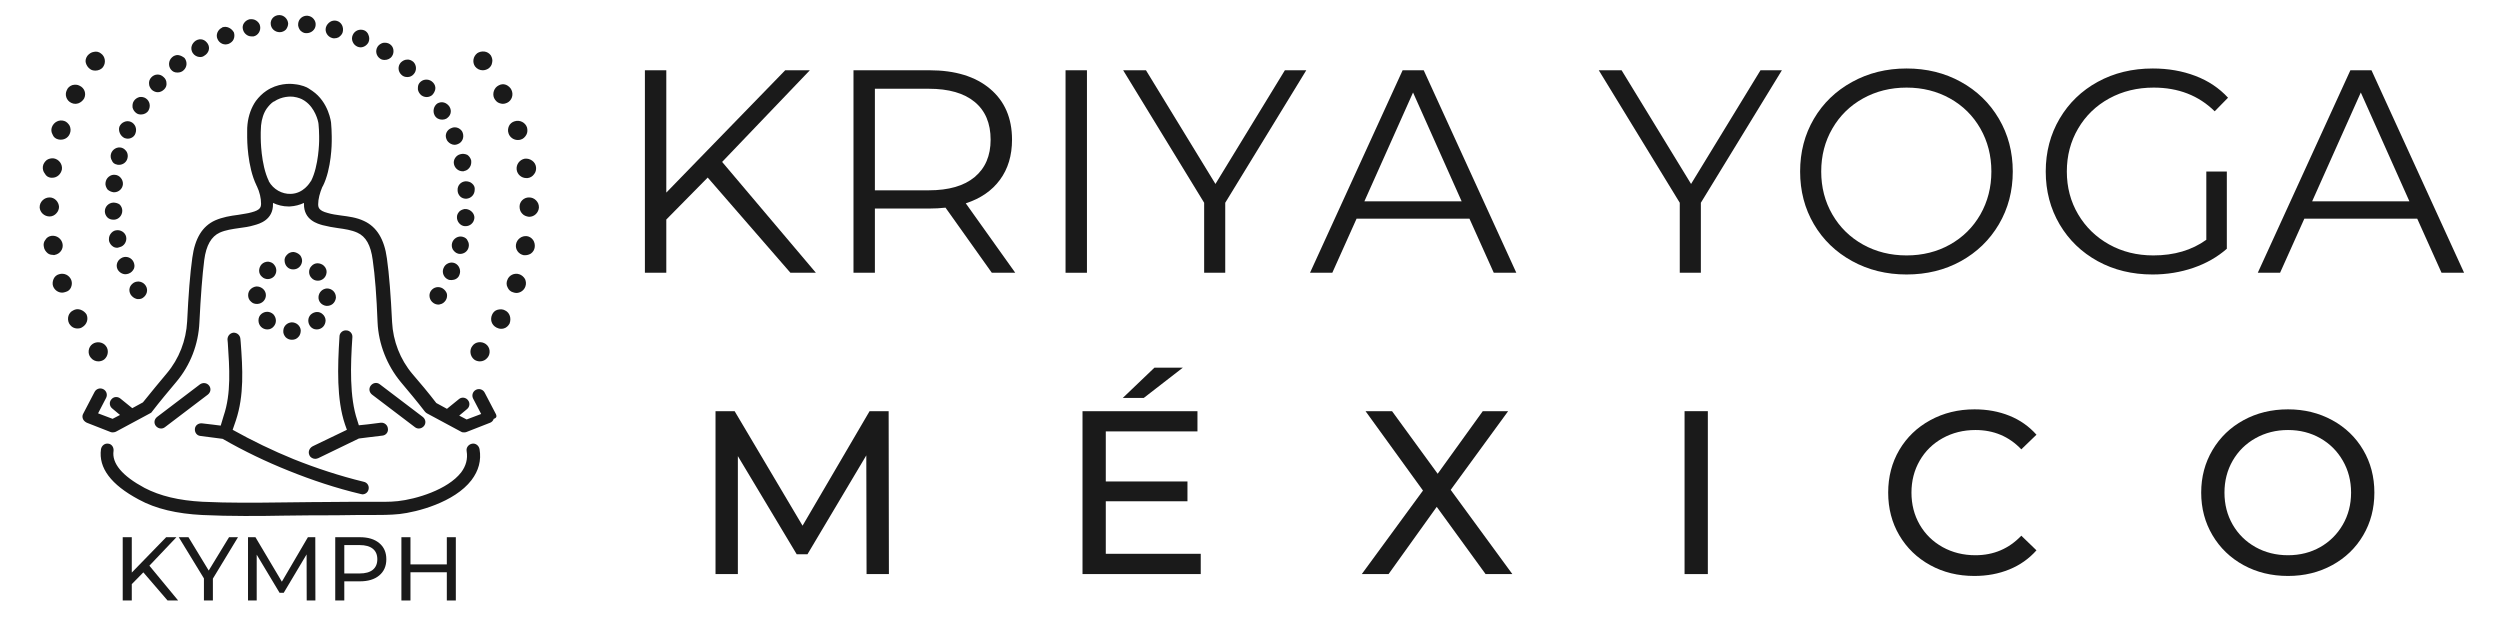 <svg xmlns="http://www.w3.org/2000/svg" xmlns:xlink="http://www.w3.org/1999/xlink" width="1000" viewBox="0 0 750 187.5" height="250" preserveAspectRatio="xMidYMid meet"><defs><g></g><clipPath id="95ce25fcec"><path d="M 11.652 4.527 L 162 4.527 L 162 154.875 L 11.652 154.875 Z M 11.652 4.527 " clip-rule="nonzero"></path></clipPath><clipPath id="c05fdaf5f6"><rect x="0" width="108" y="0" height="34"></rect></clipPath></defs><g clip-path="url(#95ce25fcec)"><path fill="#1a1a1a" d="M 34.066 135.234 C 33.488 139.012 36.684 142.785 43.363 146.371 C 48.012 148.789 53.625 150.145 60.789 150.531 C 68.73 150.918 76.863 150.824 84.707 150.727 C 87.707 150.727 90.613 150.629 93.516 150.629 L 94.195 150.629 C 98.359 150.629 102.715 150.531 107.07 150.531 C 108.523 150.531 109.977 150.531 111.43 150.531 C 114.141 150.531 116.754 150.629 119.367 150.34 C 124.789 149.758 134.277 146.949 138.344 141.723 C 139.797 139.785 140.379 137.656 139.992 135.332 C 139.797 134.266 140.57 133.297 141.637 133.105 C 142.703 132.91 143.672 133.684 143.863 134.75 C 144.445 138.141 143.574 141.238 141.441 144.047 C 136.312 150.727 125.082 153.629 119.852 154.211 C 117.043 154.504 114.141 154.504 111.43 154.504 C 110.074 154.504 108.621 154.504 107.168 154.504 C 102.91 154.598 98.453 154.598 94.293 154.598 L 93.613 154.598 C 90.707 154.598 87.707 154.695 84.801 154.695 C 81.027 154.793 77.152 154.793 73.281 154.793 C 69.117 154.793 64.855 154.695 60.695 154.504 C 53.047 154.113 46.75 152.664 41.621 149.855 C 33.293 145.402 29.516 140.367 30.293 134.75 C 30.484 133.684 31.453 132.91 32.52 133.105 C 33.488 133.203 34.164 134.168 34.066 135.234 Z M 66.215 127.684 C 64.953 127.488 62.922 127.297 60.598 127.004 C 59.531 126.906 58.562 127.586 58.469 128.652 C 58.371 129.715 59.047 130.684 60.113 130.781 C 63.309 131.168 65.922 131.555 66.793 131.652 C 73.184 135.332 79.863 138.527 86.641 141.238 C 93.613 144.047 100.875 146.465 108.234 148.207 C 108.426 148.207 108.523 148.305 108.719 148.305 C 109.59 148.305 110.363 147.727 110.559 146.852 C 110.848 145.789 110.172 144.723 109.105 144.531 C 101.941 142.785 94.871 140.465 88.094 137.754 C 81.898 135.234 75.703 132.234 69.797 128.941 L 70.762 126.133 C 73.281 118.582 72.797 110.547 72.215 102.703 L 72.117 101.637 C 72.023 100.574 71.152 99.797 70.086 99.797 C 69.02 99.895 68.246 100.766 68.246 101.832 L 68.344 102.895 C 68.828 110.352 69.406 118 67.086 124.777 Z M 148.801 124.293 L 145.414 117.809 C 144.93 116.84 143.766 116.453 142.801 116.934 C 141.832 117.418 141.441 118.582 141.926 119.551 L 144.348 124.195 L 139.992 125.844 L 137.766 124.68 L 140.086 122.746 C 140.961 122.066 141.055 120.809 140.379 120.035 C 139.699 119.164 138.441 119.066 137.668 119.742 L 134.086 122.648 L 130.891 120.906 C 128.664 118 125.758 114.516 123.727 112.191 C 120.047 107.836 117.914 102.316 117.625 96.602 C 117.238 88.664 116.754 82.273 116.074 77.527 C 115.301 71.719 112.977 68.039 109.203 66.297 C 106.977 65.234 104.555 64.941 102.328 64.652 C 100.875 64.457 99.52 64.266 98.262 63.879 C 95.648 63.199 95.453 62.23 95.453 61.262 C 95.453 59.715 95.938 57.875 96.711 56.035 C 96.711 56.035 96.711 55.938 96.809 55.938 C 99.52 50.613 99.52 42.672 99.52 42.383 C 99.52 41.898 99.52 41.414 99.52 40.93 C 99.52 39.477 99.422 38.121 99.324 36.863 C 99.324 36.766 98.648 30.668 93.711 27.277 C 93.324 26.988 92.938 26.793 92.547 26.504 C 92.16 26.215 90.516 25.438 88.289 25.246 C 86.934 25.051 83.254 24.953 79.863 27.277 C 78.703 28.055 77.637 29.117 76.766 30.281 C 75.41 32.215 74.539 34.637 74.25 37.25 C 74.152 37.93 74.152 38.703 74.152 39.477 C 74.152 40.059 74.152 40.738 74.152 41.223 C 74.152 41.609 74.152 49.934 76.961 55.648 C 76.961 55.742 76.961 55.742 77.059 55.84 C 77.93 57.68 78.316 59.52 78.316 61.07 C 78.316 62.133 78.121 63.004 75.508 63.684 C 74.25 64.07 72.895 64.168 71.441 64.457 C 69.117 64.75 66.793 65.137 64.566 66.105 C 60.695 67.848 58.469 71.527 57.691 77.336 C 57.016 82.078 56.531 88.469 56.145 96.41 C 55.852 102.121 53.723 107.641 50.043 111.996 C 48.012 114.418 45.203 117.809 42.879 120.711 L 39.684 122.453 L 36.102 119.551 C 35.23 118.871 34.066 118.969 33.391 119.84 C 32.711 120.613 32.809 121.875 33.68 122.551 L 36.004 124.488 L 33.777 125.648 L 29.422 124.004 L 31.84 119.355 C 32.324 118.387 31.938 117.227 30.969 116.742 C 30 116.258 28.84 116.645 28.355 117.613 L 24.969 124.102 C 24.676 124.586 24.676 125.164 24.871 125.648 C 25.062 126.133 25.449 126.52 26.031 126.812 L 33.195 129.617 C 33.391 129.715 33.68 129.715 33.875 129.715 C 34.164 129.715 34.551 129.617 34.746 129.523 L 45.008 124.004 C 45.301 123.906 45.492 123.715 45.59 123.52 C 47.816 120.613 50.816 117.031 52.852 114.613 C 57.113 109.578 59.531 103.285 59.824 96.699 C 60.211 88.855 60.695 82.562 61.273 78.012 C 61.855 73.559 63.406 70.945 65.922 69.785 C 67.664 69.008 69.699 68.719 71.73 68.426 C 73.184 68.234 74.734 68.039 76.281 67.555 C 77.734 67.168 81.996 66.008 81.898 61.168 C 81.898 61.07 81.898 60.973 81.898 60.875 C 83.352 61.555 84.898 61.941 86.547 61.941 C 86.641 61.941 86.836 61.941 86.934 61.941 C 88.578 61.844 89.934 61.457 91.191 60.875 C 91.191 60.973 91.191 61.07 91.191 61.168 C 91.098 66.105 95.453 67.168 96.809 67.555 C 98.359 67.945 99.906 68.234 101.359 68.426 C 103.488 68.719 105.426 69.008 107.168 69.785 C 109.781 70.945 111.234 73.559 111.816 78.012 C 112.492 82.66 112.977 88.953 113.27 96.699 C 113.559 103.188 116.074 109.578 120.238 114.613 C 122.273 117.031 125.273 120.613 127.5 123.52 C 127.695 123.715 127.887 123.906 128.082 124.004 L 138.344 129.523 C 138.637 129.715 138.926 129.715 139.215 129.715 C 139.41 129.715 139.699 129.715 139.895 129.617 L 147.059 126.812 C 147.543 126.617 147.93 126.23 148.125 125.648 C 149.094 125.359 148.996 124.777 148.801 124.293 Z M 93.324 54.293 C 93.324 54.293 93.324 54.387 93.227 54.387 C 92.938 54.871 91 58.066 87.223 58.164 C 84.609 58.262 81.996 56.809 80.641 54.387 L 80.641 54.293 C 78.219 49.355 78.219 41.512 78.219 41.316 C 78.219 40.738 78.219 40.254 78.219 39.672 C 78.219 38.992 78.316 38.219 78.316 37.637 C 78.508 35.703 79.09 33.863 80.059 32.508 C 80.641 31.73 81.316 30.957 82.09 30.473 C 82.09 30.473 82.09 30.473 82.188 30.473 C 84.609 28.828 87.223 28.926 87.996 29.02 C 89.547 29.215 90.707 29.797 90.805 29.895 C 91.098 30.086 91.387 30.184 91.582 30.375 C 94.484 32.41 95.453 36.188 95.551 37.156 C 95.648 38.219 95.742 39.477 95.742 40.832 C 95.742 41.316 95.742 41.703 95.742 42.285 C 95.742 42.383 95.648 49.742 93.324 54.293 Z M 124.5 128.168 C 124.887 128.457 125.273 128.555 125.66 128.555 C 126.242 128.555 126.824 128.262 127.211 127.781 C 127.887 126.906 127.695 125.746 126.824 125.07 L 113.945 115.289 C 113.074 114.613 111.914 114.805 111.234 115.676 C 110.559 116.547 110.75 117.711 111.621 118.387 Z M 60.016 115.289 L 47.141 125.07 C 46.27 125.746 46.074 126.906 46.75 127.781 C 47.141 128.262 47.719 128.555 48.301 128.555 C 48.688 128.555 49.074 128.457 49.461 128.168 L 62.34 118.387 C 63.211 117.711 63.406 116.547 62.727 115.676 C 62.051 114.805 60.887 114.707 60.016 115.289 Z M 92.84 136.59 C 93.129 137.27 93.902 137.656 94.582 137.656 C 94.871 137.656 95.164 137.559 95.453 137.461 L 107.652 131.555 C 108.523 131.457 111.332 131.07 114.719 130.684 C 115.785 130.586 116.559 129.617 116.367 128.555 C 116.27 127.488 115.301 126.715 114.238 126.812 C 111.332 127.199 108.91 127.488 107.652 127.586 L 107.168 126.035 C 104.844 119.164 105.137 109.578 105.715 101.152 C 105.812 100.09 104.941 99.121 103.875 99.121 C 102.812 99.023 101.844 99.895 101.844 100.961 C 101.262 110.254 100.973 119.84 103.488 127.297 L 104.07 128.941 L 93.809 133.879 C 92.742 134.461 92.355 135.621 92.84 136.59 Z M 40.168 84.789 C 39.586 85.18 39.102 85.66 38.91 86.34 C 38.715 87.016 38.812 87.695 39.199 88.371 C 39.586 88.953 40.168 89.438 40.844 89.633 C 41.039 89.727 41.234 89.727 41.523 89.727 C 42.008 89.727 42.492 89.633 42.879 89.34 C 44.039 88.566 44.523 87.016 43.75 85.758 C 42.977 84.5 41.426 84.113 40.168 84.789 Z M 40.168 80.629 C 40.457 79.949 40.363 79.273 40.07 78.594 C 39.488 77.336 38.039 76.754 36.777 77.238 C 36.102 77.527 35.52 78.012 35.23 78.691 C 34.941 79.367 34.941 80.047 35.23 80.723 C 35.715 81.691 36.684 82.273 37.652 82.273 C 37.941 82.273 38.328 82.176 38.617 82.078 C 39.395 81.789 39.879 81.207 40.168 80.629 Z M 35.906 74.141 C 37.262 73.852 38.133 72.398 37.844 71.043 C 37.555 69.688 36.102 68.816 34.746 69.105 C 34.066 69.203 33.488 69.688 33.102 70.266 C 32.711 70.848 32.617 71.527 32.711 72.301 C 32.906 72.977 33.293 73.559 33.875 73.945 C 34.262 74.238 34.746 74.332 35.23 74.332 C 35.52 74.238 35.715 74.238 35.906 74.141 Z M 33.973 60.777 C 32.52 60.875 31.453 62.039 31.453 63.395 C 31.453 64.07 31.746 64.75 32.227 65.234 C 32.711 65.715 33.391 65.91 34.066 65.91 C 34.164 65.91 34.164 65.91 34.262 65.91 C 35.617 65.812 36.684 64.652 36.684 63.199 C 36.684 62.523 36.391 61.844 35.906 61.359 C 35.422 60.973 34.648 60.777 33.973 60.777 Z M 34.066 57.68 C 34.164 57.68 34.164 57.68 34.262 57.68 C 35.617 57.68 36.777 56.617 36.875 55.262 C 36.973 53.906 35.906 52.551 34.551 52.453 C 33.875 52.355 33.195 52.551 32.617 53.031 C 32.035 53.516 31.746 54.098 31.648 54.871 C 31.551 55.551 31.84 56.227 32.227 56.809 C 32.711 57.293 33.391 57.582 34.066 57.68 Z M 35.035 49.355 C 35.23 49.449 35.422 49.449 35.715 49.449 C 36.875 49.449 37.941 48.676 38.23 47.516 C 38.426 46.836 38.328 46.16 38.039 45.578 C 37.652 44.996 37.168 44.512 36.488 44.32 C 35.133 43.934 33.68 44.805 33.293 46.16 C 33.102 46.836 33.195 47.609 33.586 48.191 C 33.777 48.773 34.359 49.258 35.035 49.355 Z M 37.359 41.414 C 37.652 41.512 38.039 41.609 38.328 41.609 C 38.715 41.609 39.008 41.512 39.297 41.414 C 39.973 41.125 40.457 40.641 40.652 39.961 C 41.137 38.605 40.555 37.156 39.297 36.574 C 38.617 36.281 37.941 36.281 37.262 36.574 C 36.586 36.863 36.102 37.348 35.812 38.027 C 35.422 39.285 36.102 40.832 37.359 41.414 Z M 43.75 29.504 C 43.168 29.117 42.492 29.02 41.812 29.117 C 41.137 29.312 40.555 29.699 40.168 30.281 C 39.781 30.859 39.684 31.539 39.781 32.312 C 39.973 32.992 40.363 33.57 40.941 33.961 C 41.328 34.25 41.812 34.348 42.297 34.348 C 43.168 34.348 44.039 33.961 44.523 33.184 C 45.301 31.828 44.914 30.281 43.75 29.504 Z M 45.395 23.211 C 44.914 23.695 44.621 24.469 44.719 25.148 C 44.719 25.828 45.105 26.504 45.59 26.988 C 46.074 27.375 46.656 27.664 47.332 27.664 C 48.012 27.664 48.688 27.375 49.27 26.793 C 49.754 26.309 50.043 25.633 49.945 24.953 C 49.945 24.277 49.656 23.598 49.074 23.113 C 48.012 22.051 46.363 22.148 45.395 23.211 Z M 53.527 16.531 C 52.852 16.434 52.078 16.727 51.594 17.211 C 50.527 18.176 50.43 19.824 51.301 20.887 C 51.785 21.469 52.367 21.758 53.141 21.758 C 53.238 21.758 53.238 21.758 53.336 21.758 C 53.918 21.758 54.594 21.566 55.078 21.082 C 56.145 20.113 56.242 18.566 55.367 17.402 C 54.883 17.016 54.207 16.629 53.527 16.531 Z M 62.34 13.141 C 61.953 12.562 61.469 12.078 60.789 11.883 C 60.113 11.691 59.434 11.785 58.758 12.176 C 58.176 12.562 57.691 13.141 57.5 13.82 C 57.305 14.496 57.402 15.176 57.789 15.855 C 58.273 16.629 59.145 17.113 60.016 17.113 C 60.5 17.113 60.887 17.016 61.273 16.727 C 62.629 15.949 63.113 14.402 62.34 13.141 Z M 66.695 8.203 C 66.695 8.203 66.602 8.203 66.602 8.301 C 65.34 8.883 64.664 10.43 65.246 11.691 C 65.535 12.367 66.02 12.852 66.695 13.141 C 66.988 13.238 67.277 13.336 67.664 13.336 C 67.957 13.336 68.344 13.238 68.633 13.141 C 69.215 12.852 69.797 12.465 70.086 11.785 C 70.375 11.109 70.375 10.43 70.184 9.754 C 69.504 8.496 68.051 7.719 66.695 8.203 Z M 76.09 10.914 C 77.445 10.625 78.316 9.172 78.023 7.816 C 77.93 7.141 77.445 6.559 76.863 6.172 C 76.281 5.785 75.605 5.688 74.828 5.785 C 74.152 5.977 73.57 6.363 73.184 6.945 C 72.797 7.527 72.699 8.203 72.895 8.883 C 73.184 10.043 74.25 10.914 75.41 10.914 C 75.797 10.914 75.895 10.914 76.09 10.914 Z M 86.449 7.043 C 86.352 5.688 85.191 4.527 83.836 4.527 C 83.836 4.527 83.836 4.527 83.738 4.527 C 83.059 4.527 82.383 4.816 81.898 5.301 C 81.414 5.785 81.125 6.559 81.219 7.238 C 81.316 8.594 82.48 9.656 83.93 9.656 C 84.609 9.656 85.285 9.367 85.77 8.883 C 86.156 8.398 86.449 7.719 86.449 7.043 Z M 94.68 7.625 C 94.773 6.945 94.582 6.27 94.098 5.688 C 93.613 5.105 93.031 4.816 92.258 4.719 C 90.805 4.621 89.547 5.688 89.449 7.141 C 89.352 7.816 89.645 8.496 90.031 9.074 C 90.516 9.559 91.098 9.949 91.773 9.949 C 91.871 9.949 91.871 9.949 91.969 9.949 C 93.418 9.949 94.582 8.883 94.68 7.625 Z M 101.07 6.27 C 100.391 6.074 99.617 6.172 99.035 6.559 C 98.453 6.945 97.969 7.527 97.777 8.203 C 97.391 9.559 98.262 11.012 99.617 11.398 C 99.809 11.496 100.102 11.496 100.293 11.496 C 100.777 11.496 101.164 11.398 101.555 11.207 C 102.133 10.82 102.617 10.336 102.812 9.656 C 103.199 8.109 102.426 6.656 101.07 6.27 Z M 109.203 9.074 C 107.848 8.594 106.395 9.172 105.812 10.527 C 105.523 11.207 105.523 11.883 105.812 12.562 C 106.102 13.238 106.586 13.723 107.266 14.016 C 107.555 14.109 107.848 14.207 108.137 14.207 C 109.105 14.207 110.074 13.625 110.559 12.66 C 110.848 11.98 110.848 11.207 110.559 10.527 C 110.363 9.852 109.781 9.27 109.203 9.074 Z M 116.949 13.238 C 116.367 12.852 115.688 12.754 114.914 12.852 C 114.238 13.047 113.656 13.434 113.27 14.016 C 112.492 15.273 112.883 16.82 114.043 17.598 C 114.43 17.887 114.914 17.984 115.398 17.984 C 116.27 17.984 117.141 17.598 117.625 16.82 C 118.012 16.242 118.109 15.562 118.012 14.887 C 117.914 14.207 117.527 13.625 116.949 13.238 Z M 122.078 17.887 C 121.402 17.887 120.723 18.273 120.238 18.758 C 119.27 19.824 119.367 21.469 120.434 22.438 C 120.918 22.922 121.5 23.113 122.176 23.113 C 122.176 23.113 122.273 23.113 122.273 23.113 C 122.949 23.113 123.629 22.824 124.113 22.242 C 125.082 21.18 124.984 19.531 124.016 18.566 C 123.434 18.082 122.758 17.789 122.078 17.887 Z M 130.598 26.699 C 130.695 26.02 130.406 25.246 129.922 24.762 C 128.953 23.695 127.309 23.598 126.242 24.469 C 125.66 24.953 125.371 25.535 125.371 26.309 C 125.273 26.988 125.566 27.664 126.047 28.246 C 126.531 28.828 127.309 29.117 127.984 29.117 C 128.566 29.117 129.148 28.926 129.633 28.539 C 130.113 28.055 130.504 27.375 130.598 26.699 Z M 130.406 34.637 C 130.891 35.508 131.762 35.895 132.633 35.895 C 133.117 35.895 133.504 35.797 133.891 35.605 C 134.473 35.219 134.957 34.734 135.148 34.055 C 135.344 33.379 135.246 32.699 134.859 32.023 C 134.473 31.441 133.891 30.957 133.215 30.766 C 132.535 30.57 131.859 30.668 131.18 31.055 C 130.113 31.828 129.727 33.379 130.406 34.637 Z M 133.891 41.609 C 134.086 42.285 134.57 42.77 135.246 43.156 C 135.633 43.352 136.02 43.449 136.41 43.449 C 136.699 43.449 136.988 43.352 137.281 43.254 C 138.637 42.77 139.312 41.316 138.828 39.867 C 138.637 39.188 138.055 38.703 137.473 38.414 C 136.797 38.121 136.02 38.121 135.441 38.414 C 134.086 38.898 133.406 40.348 133.891 41.609 Z M 138.152 46.254 C 136.797 46.547 135.828 48 136.215 49.355 C 136.504 50.516 137.57 51.387 138.828 51.387 C 139.023 51.387 139.215 51.387 139.312 51.289 C 139.992 51.195 140.57 50.711 140.961 50.129 C 141.348 49.547 141.441 48.773 141.348 48.094 C 141.152 47.418 140.766 46.836 140.184 46.449 C 139.508 46.16 138.828 46.062 138.152 46.254 Z M 141.637 55.066 C 141.152 54.582 140.379 54.387 139.699 54.387 C 138.25 54.484 137.184 55.648 137.281 57.098 C 137.281 57.777 137.57 58.457 138.055 58.938 C 138.539 59.422 139.215 59.617 139.797 59.617 C 139.797 59.617 139.895 59.617 139.895 59.617 C 141.348 59.52 142.41 58.359 142.41 56.906 C 142.508 56.227 142.219 55.551 141.637 55.066 Z M 139.895 62.715 C 139.215 62.617 138.539 62.91 137.957 63.297 C 137.473 63.781 137.086 64.359 137.086 65.039 C 136.988 66.395 138.055 67.75 139.41 67.848 C 139.508 67.848 139.605 67.848 139.699 67.848 C 140.281 67.848 140.863 67.652 141.348 67.266 C 141.926 66.781 142.219 66.199 142.316 65.426 C 142.41 64.168 141.348 62.91 139.895 62.715 Z M 138.828 71.043 C 137.473 70.656 136.02 71.527 135.633 72.883 C 135.441 73.559 135.539 74.238 135.828 74.816 C 136.215 75.398 136.699 75.883 137.375 76.078 C 137.57 76.172 137.859 76.172 138.055 76.172 C 139.215 76.172 140.281 75.398 140.57 74.238 C 140.766 73.559 140.668 72.785 140.281 72.203 C 140.086 71.621 139.508 71.234 138.828 71.043 Z M 136.504 78.98 C 135.828 78.691 135.148 78.691 134.473 78.98 C 133.793 79.273 133.309 79.758 133.02 80.531 C 132.535 81.789 133.117 83.242 134.375 83.824 C 134.762 84.016 135.055 84.016 135.441 84.016 C 135.828 84.016 136.117 83.918 136.504 83.824 C 137.184 83.531 137.668 83.047 137.859 82.371 C 138.344 81.113 137.766 79.562 136.504 78.98 Z M 132.828 86.535 C 131.566 85.758 130.02 86.145 129.242 87.309 C 128.469 88.469 128.855 90.117 130.02 90.891 C 130.406 91.18 130.988 91.375 131.473 91.375 C 131.664 91.375 131.859 91.375 132.051 91.277 C 132.73 91.18 133.309 90.695 133.699 90.117 C 134.086 89.535 134.184 88.855 134.086 88.18 C 133.891 87.5 133.406 86.922 132.828 86.535 Z M 93.227 94.375 C 92.258 95.344 92.258 96.895 93.129 97.957 C 93.613 98.539 94.293 98.828 94.969 98.828 C 94.969 98.828 94.969 98.828 95.066 98.828 C 95.742 98.828 96.422 98.539 96.906 98.055 C 97.391 97.57 97.68 96.797 97.68 96.117 C 97.68 95.441 97.293 94.668 96.809 94.277 C 95.84 93.312 94.293 93.406 93.227 94.375 Z M 87.512 96.699 C 86.156 96.797 85.094 97.766 84.996 99.121 C 84.898 99.895 85.191 100.574 85.676 101.152 C 86.156 101.637 86.836 101.93 87.512 101.93 C 87.512 101.93 87.609 101.93 87.609 101.93 C 88.387 101.93 89.062 101.637 89.547 101.055 C 90.031 100.574 90.227 99.797 90.227 99.121 C 90.129 97.766 88.965 96.699 87.512 96.699 Z M 78.414 94.184 C 77.832 94.668 77.543 95.344 77.543 96.117 C 77.543 96.895 77.832 97.57 78.316 98.055 C 78.801 98.539 79.477 98.828 80.156 98.828 C 80.156 98.828 80.254 98.828 80.254 98.828 C 80.93 98.828 81.609 98.539 82.09 97.957 C 83.059 96.895 82.965 95.344 81.996 94.277 C 80.93 93.312 79.477 93.312 78.414 94.184 Z M 79.77 88.566 C 79.77 87.211 78.703 86.145 77.348 85.953 C 76.668 85.855 75.895 86.145 75.312 86.629 C 74.734 87.113 74.441 87.793 74.441 88.566 C 74.441 89.34 74.734 90.02 75.312 90.504 C 75.797 90.988 76.379 91.18 77.059 91.18 C 77.152 91.18 77.152 91.18 77.25 91.18 C 78.703 91.086 79.77 89.922 79.77 88.566 Z M 80.445 78.496 C 79.672 78.496 78.992 78.789 78.508 79.273 C 78.023 79.758 77.734 80.531 77.734 81.207 C 77.734 81.887 78.023 82.562 78.605 83.047 C 79.09 83.531 79.77 83.727 80.348 83.727 C 81.027 83.727 81.703 83.434 82.188 82.949 C 83.059 81.984 83.156 80.531 82.285 79.465 C 81.898 78.883 81.219 78.594 80.445 78.496 Z M 88.094 75.594 C 88.094 75.594 87.996 75.594 87.996 75.594 C 87.32 75.594 86.547 75.883 86.062 76.465 C 85.578 76.949 85.285 77.625 85.383 78.305 C 85.48 79.758 86.547 80.82 87.902 80.82 C 87.902 80.82 87.996 80.82 87.996 80.82 C 89.352 80.82 90.418 79.852 90.613 78.496 C 90.707 77.82 90.418 77.043 90.031 76.562 C 89.449 75.98 88.773 75.688 88.094 75.594 Z M 93.418 83.34 C 93.902 83.918 94.582 84.211 95.355 84.211 C 95.938 84.211 96.52 84.016 97.004 83.629 C 97.582 83.145 97.875 82.562 97.969 81.789 C 98.066 81.113 97.777 80.336 97.195 79.758 C 96.711 79.273 95.938 78.98 95.258 78.98 C 94.582 78.98 93.902 79.273 93.418 79.852 C 92.453 80.82 92.547 82.469 93.418 83.34 Z M 98.066 86.535 C 96.711 86.629 95.648 87.695 95.551 89.051 C 95.453 90.406 96.422 91.566 97.875 91.762 C 97.969 91.762 98.066 91.762 98.164 91.762 C 98.746 91.762 99.324 91.566 99.809 91.18 C 100.391 90.695 100.68 90.02 100.777 89.34 C 100.777 89.34 100.777 89.246 100.777 89.246 C 100.777 88.469 100.488 87.793 100.004 87.309 C 99.52 86.824 98.844 86.535 98.066 86.535 Z M 147.254 16.629 C 146.77 15.949 146.09 15.562 145.316 15.465 C 144.543 15.371 143.766 15.562 143.188 15.949 C 141.926 16.918 141.637 18.66 142.508 19.922 C 143.09 20.695 143.961 21.082 144.832 21.082 C 145.414 21.082 145.992 20.887 146.477 20.598 C 147.156 20.113 147.543 19.531 147.641 18.758 C 147.832 18.082 147.641 17.305 147.254 16.629 Z M 149.867 30.957 C 150.156 31.055 150.543 31.152 150.836 31.152 C 151.223 31.152 151.707 31.055 152.094 30.859 C 153.547 30.184 154.129 28.441 153.449 26.988 C 153.16 26.309 152.48 25.73 151.805 25.438 C 151.027 25.148 150.254 25.246 149.578 25.633 C 148.223 26.309 147.641 28.055 148.223 29.41 C 148.609 30.184 149.188 30.766 149.867 30.957 Z M 152.676 37.832 C 152.383 38.512 152.289 39.285 152.578 40.059 C 152.965 41.223 154.129 41.996 155.289 41.996 C 155.578 41.996 155.871 41.996 156.16 41.898 C 156.934 41.703 157.516 41.125 157.902 40.445 C 158.289 39.77 158.289 38.898 158.098 38.219 C 157.613 36.766 155.965 35.895 154.418 36.379 C 153.645 36.574 152.965 37.156 152.676 37.832 Z M 157.418 47.609 C 155.871 47.902 154.805 49.355 155 50.902 C 155.191 52.355 156.449 53.422 157.902 53.422 C 158 53.422 158.195 53.422 158.289 53.422 C 159.066 53.324 159.742 52.938 160.227 52.258 C 160.711 51.676 160.906 50.902 160.809 50.129 C 160.711 49.355 160.324 48.676 159.645 48.191 C 158.969 47.707 158.195 47.516 157.418 47.609 Z M 160.809 60.102 C 160.227 59.52 159.551 59.23 158.676 59.23 C 157.129 59.23 155.871 60.488 155.871 61.941 C 155.871 62.715 156.062 63.488 156.645 64.07 C 157.129 64.652 157.902 64.941 158.676 65.039 C 158.676 65.039 158.676 65.039 158.773 65.039 C 160.324 65.039 161.582 63.781 161.68 62.23 C 161.68 61.359 161.387 60.684 160.809 60.102 Z M 158.098 70.848 C 156.547 70.656 155.094 71.719 154.805 73.27 C 154.516 74.816 155.578 76.27 157.129 76.562 C 157.32 76.562 157.516 76.562 157.613 76.562 C 158.195 76.562 158.773 76.367 159.258 76.078 C 159.938 75.594 160.324 74.914 160.422 74.141 C 160.516 73.367 160.324 72.59 159.938 72.012 C 159.453 71.332 158.773 70.945 158.098 70.848 Z M 155.773 82.273 C 154.32 81.789 152.676 82.562 152.191 84.016 C 151.898 84.695 151.898 85.566 152.289 86.242 C 152.578 86.922 153.16 87.5 153.934 87.695 C 154.223 87.793 154.609 87.891 154.902 87.891 C 156.062 87.891 157.227 87.113 157.613 85.953 C 157.902 85.18 157.805 84.402 157.516 83.727 C 157.129 83.047 156.449 82.469 155.773 82.273 Z M 151.512 93.117 C 150.836 92.73 150.059 92.73 149.285 92.922 C 148.512 93.117 147.93 93.699 147.641 94.375 C 146.961 95.828 147.445 97.473 148.898 98.25 C 149.285 98.441 149.77 98.637 150.254 98.637 C 150.543 98.637 150.836 98.637 151.125 98.539 C 151.898 98.344 152.48 97.766 152.867 97.086 C 153.449 95.539 152.965 93.797 151.512 93.117 Z M 145.703 103.188 C 144.445 102.316 142.605 102.508 141.734 103.77 C 141.25 104.348 141.055 105.125 141.152 105.898 C 141.25 106.672 141.637 107.352 142.219 107.836 C 142.703 108.223 143.379 108.414 143.961 108.414 C 144.832 108.414 145.703 108.027 146.285 107.254 C 146.77 106.672 146.961 105.898 146.867 105.125 C 146.77 104.348 146.383 103.672 145.703 103.188 Z M 27 20.695 C 27.484 21.082 28.066 21.18 28.645 21.18 C 29.516 21.18 30.484 20.793 30.969 20.016 C 31.84 18.758 31.551 16.918 30.293 16.047 C 29.711 15.562 28.938 15.371 28.16 15.562 C 27.387 15.66 26.711 16.145 26.227 16.727 C 25.742 17.402 25.547 18.176 25.742 18.855 C 25.934 19.531 26.324 20.211 27 20.695 Z M 21.383 30.859 C 21.773 31.055 22.16 31.152 22.645 31.152 C 22.934 31.152 23.32 31.055 23.613 30.957 C 24.289 30.668 24.871 30.184 25.258 29.504 C 25.934 28.055 25.355 26.406 23.902 25.73 C 23.223 25.344 22.449 25.344 21.676 25.535 C 20.898 25.828 20.32 26.309 20.027 27.086 C 19.352 28.441 19.934 30.184 21.383 30.859 Z M 17.414 41.801 C 17.707 41.898 17.996 41.898 18.285 41.898 C 19.543 41.898 20.609 41.125 20.996 39.961 C 21.289 39.188 21.191 38.414 20.898 37.734 C 20.512 37.059 19.934 36.477 19.254 36.281 C 17.801 35.797 16.156 36.574 15.574 38.121 C 15.285 38.898 15.383 39.672 15.77 40.348 C 16.059 41.125 16.641 41.609 17.414 41.801 Z M 15.285 53.324 C 15.383 53.324 15.574 53.324 15.672 53.324 C 17.125 53.324 18.285 52.258 18.578 50.805 C 18.77 49.258 17.707 47.805 16.156 47.516 C 15.383 47.418 14.605 47.609 14.027 48 C 13.445 48.484 12.961 49.16 12.863 49.934 C 12.766 50.711 12.961 51.484 13.445 52.066 C 13.832 52.84 14.512 53.227 15.285 53.324 Z M 14.898 64.941 C 15.672 64.941 16.445 64.555 16.93 63.973 C 17.414 63.488 17.707 62.715 17.707 62.039 C 17.609 60.488 16.352 59.23 14.898 59.23 C 14.121 59.23 13.348 59.52 12.766 60.102 C 12.188 60.684 11.895 61.359 11.895 62.23 C 11.992 63.684 13.25 64.941 14.898 64.941 C 14.801 64.941 14.898 64.941 14.898 64.941 Z M 16.445 76.465 C 17.996 76.172 19.062 74.723 18.77 73.172 C 18.48 71.621 17.027 70.559 15.477 70.75 C 14.703 70.848 14.027 71.234 13.641 71.914 C 13.156 72.496 12.961 73.27 13.156 74.043 C 13.25 74.816 13.734 75.496 14.316 75.98 C 14.801 76.367 15.383 76.465 15.961 76.465 C 16.059 76.562 16.254 76.562 16.445 76.465 Z M 21.289 86.242 C 21.578 85.566 21.676 84.789 21.383 84.016 C 20.805 82.562 19.254 81.789 17.707 82.273 C 16.93 82.469 16.352 83.047 16.059 83.727 C 15.77 84.402 15.672 85.273 15.961 85.953 C 16.445 87.113 17.512 87.793 18.672 87.793 C 18.965 87.793 19.352 87.695 19.641 87.598 C 20.418 87.406 20.996 86.922 21.289 86.242 Z M 24.191 92.922 C 23.418 92.633 22.645 92.73 21.965 93.117 C 20.512 93.797 20.027 95.539 20.707 96.988 C 21.094 97.668 21.676 98.25 22.449 98.441 C 22.738 98.539 23.031 98.539 23.32 98.539 C 23.805 98.539 24.289 98.441 24.676 98.152 C 26.031 97.379 26.613 95.73 25.934 94.277 C 25.547 93.699 24.969 93.215 24.191 92.922 Z M 27.773 103.188 C 27.098 103.672 26.711 104.348 26.613 105.125 C 26.516 105.898 26.711 106.672 27.195 107.254 C 27.773 108.027 28.645 108.414 29.516 108.414 C 30.098 108.414 30.777 108.223 31.262 107.836 C 31.84 107.352 32.227 106.672 32.324 105.898 C 32.422 105.125 32.227 104.348 31.746 103.77 C 30.871 102.605 29.035 102.316 27.773 103.188 Z M 27.773 103.188 " fill-opacity="1" fill-rule="nonzero"></path></g><g fill="#1a1a1a" fill-opacity="1"><g transform="translate(207.328, 172.225)"><g><path d="M 52.641 0 L 52.562 -35.609 L 34.906 -5.938 L 31.688 -5.938 L 14.031 -35.391 L 14.031 0 L 7.328 0 L 7.328 -48.875 L 13.062 -48.875 L 33.438 -14.516 L 53.547 -48.875 L 59.266 -48.875 L 59.344 0 Z M 52.641 0 "></path></g></g></g><g fill="#1a1a1a" fill-opacity="1"><g transform="translate(317.426, 172.225)"><g><path d="M 42.797 -6.078 L 42.797 0 L 7.328 0 L 7.328 -48.875 L 41.812 -48.875 L 41.812 -42.797 L 14.312 -42.797 L 14.312 -27.781 L 38.812 -27.781 L 38.812 -21.844 L 14.312 -21.844 L 14.312 -6.078 Z M 28.906 -61.922 L 37.422 -61.922 L 25.703 -52.844 L 19.406 -52.844 Z M 28.906 -61.922 "></path></g></g></g><g fill="#1a1a1a" fill-opacity="1"><g transform="translate(407.629, 172.225)"><g><path d="M 38.047 0 L 23.391 -20.172 L 8.938 0 L 0.906 0 L 19.266 -25.062 L 2.031 -48.875 L 9.984 -48.875 L 23.672 -30.094 L 37.203 -48.875 L 44.812 -48.875 L 27.578 -25.266 L 46.078 0 Z M 38.047 0 "></path></g></g></g><g fill="#1a1a1a" fill-opacity="1"><g transform="translate(498.04, 172.225)"><g><path d="M 7.328 -48.875 L 14.312 -48.875 L 14.312 0 L 7.328 0 Z M 7.328 -48.875 "></path></g></g></g><g fill="#1a1a1a" fill-opacity="1"><g transform="translate(563.111, 172.225)"><g><path d="M 29.188 0.562 C 24.289 0.562 19.875 -0.52 15.938 -2.688 C 12.008 -4.852 8.926 -7.832 6.688 -11.625 C 4.457 -15.414 3.344 -19.688 3.344 -24.438 C 3.344 -29.188 4.457 -33.457 6.688 -37.25 C 8.926 -41.039 12.023 -44.016 15.984 -46.172 C 19.941 -48.336 24.363 -49.422 29.25 -49.422 C 33.062 -49.422 36.551 -48.781 39.719 -47.5 C 42.883 -46.227 45.586 -44.332 47.828 -41.812 L 43.281 -37.422 C 39.602 -41.285 35.02 -43.219 29.531 -43.219 C 25.895 -43.219 22.609 -42.398 19.672 -40.766 C 16.742 -39.141 14.453 -36.895 12.797 -34.031 C 11.148 -31.164 10.328 -27.969 10.328 -24.438 C 10.328 -20.895 11.148 -17.691 12.797 -14.828 C 14.453 -11.973 16.742 -9.727 19.672 -8.094 C 22.609 -6.469 25.895 -5.656 29.531 -5.656 C 34.977 -5.656 39.562 -7.609 43.281 -11.516 L 47.828 -7.125 C 45.586 -4.602 42.875 -2.691 39.688 -1.391 C 36.5 -0.086 33 0.562 29.188 0.562 Z M 29.188 0.562 "></path></g></g></g><g fill="#1a1a1a" fill-opacity="1"><g transform="translate(657.013, 172.225)"><g><path d="M 29.391 0.562 C 24.453 0.562 20.004 -0.52 16.047 -2.688 C 12.098 -4.852 8.992 -7.844 6.734 -11.656 C 4.473 -15.477 3.344 -19.738 3.344 -24.438 C 3.344 -29.133 4.473 -33.391 6.734 -37.203 C 8.992 -41.023 12.098 -44.016 16.047 -46.172 C 20.004 -48.336 24.453 -49.422 29.391 -49.422 C 34.273 -49.422 38.695 -48.336 42.656 -46.172 C 46.613 -44.016 49.707 -41.039 51.938 -37.25 C 54.176 -33.457 55.297 -29.188 55.297 -24.438 C 55.297 -19.688 54.176 -15.414 51.938 -11.625 C 49.707 -7.832 46.613 -4.852 42.656 -2.688 C 38.695 -0.52 34.273 0.562 29.391 0.562 Z M 29.391 -5.656 C 32.973 -5.656 36.195 -6.469 39.062 -8.094 C 41.926 -9.727 44.18 -11.973 45.828 -14.828 C 47.484 -17.691 48.312 -20.895 48.312 -24.438 C 48.312 -27.969 47.484 -31.164 45.828 -34.031 C 44.18 -36.895 41.926 -39.141 39.062 -40.766 C 36.195 -42.398 32.973 -43.219 29.391 -43.219 C 25.805 -43.219 22.555 -42.398 19.641 -40.766 C 16.734 -39.141 14.453 -36.895 12.797 -34.031 C 11.148 -31.164 10.328 -27.969 10.328 -24.438 C 10.328 -20.895 11.148 -17.691 12.797 -14.828 C 14.453 -11.973 16.734 -9.727 19.641 -8.094 C 22.555 -6.469 25.805 -5.656 29.391 -5.656 Z M 29.391 -5.656 "></path></g></g></g><g fill="#1a1a1a" fill-opacity="1"><g transform="translate(183.578, 81.828)"><g><path d="M 28.734 -28.562 L 16.312 -15.969 L 16.312 0 L 9.891 0 L 9.891 -60.75 L 16.312 -60.75 L 16.312 -24.047 L 51.984 -60.75 L 59.375 -60.75 L 33.062 -33.25 L 61.188 0 L 53.547 0 Z M 28.734 -28.562 "></path></g></g></g><g fill="#1a1a1a" fill-opacity="1"><g transform="translate(246.155, 81.828)"><g><path d="M 51.391 0 L 37.5 -19.531 C 35.938 -19.352 34.316 -19.266 32.641 -19.266 L 16.312 -19.266 L 16.312 0 L 9.891 0 L 9.891 -60.75 L 32.641 -60.75 C 40.391 -60.75 46.461 -58.895 50.859 -55.188 C 55.254 -51.488 57.453 -46.398 57.453 -39.922 C 57.453 -35.18 56.25 -31.176 53.844 -27.906 C 51.445 -24.633 48.023 -22.273 43.578 -20.828 L 58.422 0 Z M 32.469 -24.734 C 38.477 -24.734 43.07 -26.062 46.25 -28.719 C 49.438 -31.383 51.031 -35.117 51.031 -39.922 C 51.031 -44.836 49.438 -48.613 46.25 -51.25 C 43.07 -53.883 38.477 -55.203 32.469 -55.203 L 16.312 -55.203 L 16.312 -24.734 Z M 32.469 -24.734 "></path></g></g></g><g fill="#1a1a1a" fill-opacity="1"><g transform="translate(309.773, 81.828)"><g><path d="M 9.891 -60.75 L 16.312 -60.75 L 16.312 0 L 9.891 0 Z M 9.891 -60.75 "></path></g></g></g><g fill="#1a1a1a" fill-opacity="1"><g transform="translate(336.853, 81.828)"><g><path d="M 30.719 -21 L 30.719 0 L 24.391 0 L 24.391 -21 L 0.094 -60.75 L 6.938 -60.75 L 27.781 -26.641 L 48.609 -60.75 L 55.031 -60.75 Z M 30.719 -21 "></path></g></g></g><g fill="#1a1a1a" fill-opacity="1"><g transform="translate(392.834, 81.828)"><g><path d="M 48 -16.234 L 14.141 -16.234 L 6.859 0 L 0.172 0 L 27.953 -60.75 L 34.281 -60.75 L 62.062 0 L 55.297 0 Z M 45.656 -21.438 L 31.078 -54.078 L 16.484 -21.438 Z M 45.656 -21.438 "></path></g></g></g><g fill="#1a1a1a" fill-opacity="1"><g transform="translate(455.931, 81.828)"><g></g></g></g><g fill="#1a1a1a" fill-opacity="1"><g transform="translate(479.539, 81.828)"><g><path d="M 30.719 -21 L 30.719 0 L 24.391 0 L 24.391 -21 L 0.094 -60.75 L 6.938 -60.75 L 27.781 -26.641 L 48.609 -60.75 L 55.031 -60.75 Z M 30.719 -21 "></path></g></g></g><g fill="#1a1a1a" fill-opacity="1"><g transform="translate(535.52, 81.828)"><g><path d="M 36.453 0.516 C 30.43 0.516 24.977 -0.828 20.094 -3.516 C 15.207 -6.203 11.391 -9.891 8.641 -14.578 C 5.891 -19.266 4.516 -24.531 4.516 -30.375 C 4.516 -36.219 5.891 -41.484 8.641 -46.172 C 11.391 -50.859 15.207 -54.547 20.094 -57.234 C 24.977 -59.93 30.43 -61.281 36.453 -61.281 C 42.473 -61.281 47.895 -59.945 52.719 -57.281 C 57.551 -54.625 61.359 -50.938 64.141 -46.219 C 66.922 -41.5 68.312 -36.219 68.312 -30.375 C 68.312 -24.531 66.922 -19.25 64.141 -14.531 C 61.359 -9.82 57.551 -6.133 52.719 -3.469 C 47.895 -0.812 42.473 0.516 36.453 0.516 Z M 36.453 -5.203 C 41.254 -5.203 45.594 -6.285 49.469 -8.453 C 53.352 -10.629 56.395 -13.641 58.594 -17.484 C 60.789 -21.336 61.891 -25.633 61.891 -30.375 C 61.891 -35.125 60.789 -39.422 58.594 -43.266 C 56.395 -47.117 53.352 -50.129 49.469 -52.297 C 45.594 -54.461 41.254 -55.547 36.453 -55.547 C 31.648 -55.547 27.297 -54.461 23.391 -52.297 C 19.484 -50.129 16.414 -47.117 14.188 -43.266 C 11.957 -39.422 10.844 -35.125 10.844 -30.375 C 10.844 -25.633 11.957 -21.336 14.188 -17.484 C 16.414 -13.641 19.484 -10.629 23.391 -8.453 C 27.297 -6.285 31.648 -5.203 36.453 -5.203 Z M 36.453 -5.203 "></path></g></g></g><g fill="#1a1a1a" fill-opacity="1"><g transform="translate(609.206, 81.828)"><g><path d="M 52.688 -30.375 L 58.844 -30.375 L 58.844 -7.203 C 56.008 -4.711 52.656 -2.801 48.781 -1.469 C 44.906 -0.145 40.828 0.516 36.547 0.516 C 30.461 0.516 24.988 -0.812 20.125 -3.469 C 15.27 -6.133 11.453 -9.82 8.672 -14.531 C 5.898 -19.25 4.516 -24.531 4.516 -30.375 C 4.516 -36.219 5.898 -41.5 8.672 -46.219 C 11.453 -50.938 15.27 -54.625 20.125 -57.281 C 24.988 -59.945 30.488 -61.281 36.625 -61.281 C 41.258 -61.281 45.516 -60.539 49.391 -59.062 C 53.266 -57.594 56.535 -55.41 59.203 -52.516 L 55.203 -48.438 C 50.398 -53.176 44.297 -55.547 36.891 -55.547 C 31.973 -55.547 27.531 -54.461 23.562 -52.297 C 19.602 -50.129 16.492 -47.117 14.234 -43.266 C 11.973 -39.422 10.844 -35.125 10.844 -30.375 C 10.844 -25.633 11.973 -21.352 14.234 -17.531 C 16.492 -13.707 19.586 -10.695 23.516 -8.5 C 27.453 -6.301 31.879 -5.203 36.797 -5.203 C 43.047 -5.203 48.344 -6.766 52.688 -9.891 Z M 52.688 -30.375 "></path></g></g></g><g fill="#1a1a1a" fill-opacity="1"><g transform="translate(677.164, 81.828)"><g><path d="M 48 -16.234 L 14.141 -16.234 L 6.859 0 L 0.172 0 L 27.953 -60.75 L 34.281 -60.75 L 62.062 0 L 55.297 0 Z M 45.656 -21.438 L 31.078 -54.078 L 16.484 -21.438 Z M 45.656 -21.438 "></path></g></g></g><g transform="matrix(1, 0, 0, 1, 33, 153)"><g clip-path="url(#c05fdaf5f6)"><g fill="#1a1a1a" fill-opacity="1"><g transform="translate(0.972, 27.147)"><g><path d="M 9.031 -8.438 L 5.562 -4.906 L 5.562 0 L 2.844 0 L 2.844 -18.984 L 5.562 -18.984 L 5.562 -8.375 L 15.875 -18.984 L 18.953 -18.984 L 10.844 -10.438 L 19.469 0 L 16.297 0 Z M 9.031 -8.438 "></path></g></g></g><g fill="#1a1a1a" fill-opacity="1"><g transform="translate(20.741, 27.147)"><g><path d="M 10.125 -6.562 L 10.125 0 L 7.438 0 L 7.438 -6.625 L -0.109 -18.984 L 2.797 -18.984 L 8.875 -8.984 L 14.969 -18.984 L 17.656 -18.984 Z M 10.125 -6.562 "></path></g></g></g><g fill="#1a1a1a" fill-opacity="1"><g transform="translate(38.558, 27.147)"><g><path d="M 20.453 0 L 20.422 -13.828 L 13.562 -2.312 L 12.312 -2.312 L 5.453 -13.75 L 5.453 0 L 2.844 0 L 2.844 -18.984 L 5.078 -18.984 L 13 -5.641 L 20.812 -18.984 L 23.031 -18.984 L 23.062 0 Z M 20.453 0 "></path></g></g></g><g fill="#1a1a1a" fill-opacity="1"><g transform="translate(64.727, 27.147)"><g><path d="M 10.25 -18.984 C 12.707 -18.984 14.641 -18.395 16.047 -17.219 C 17.461 -16.051 18.172 -14.438 18.172 -12.375 C 18.172 -10.312 17.461 -8.691 16.047 -7.516 C 14.641 -6.336 12.707 -5.75 10.25 -5.75 L 5.562 -5.75 L 5.562 0 L 2.844 0 L 2.844 -18.984 Z M 10.172 -8.109 C 11.891 -8.109 13.203 -8.473 14.109 -9.203 C 15.016 -9.941 15.469 -11 15.469 -12.375 C 15.469 -13.75 15.016 -14.801 14.109 -15.531 C 13.203 -16.258 11.891 -16.625 10.172 -16.625 L 5.562 -16.625 L 5.562 -8.109 Z M 10.172 -8.109 "></path></g></g></g><g fill="#1a1a1a" fill-opacity="1"><g transform="translate(84.577, 27.147)"><g><path d="M 19.172 -18.984 L 19.172 0 L 16.469 0 L 16.469 -8.469 L 5.562 -8.469 L 5.562 0 L 2.844 0 L 2.844 -18.984 L 5.562 -18.984 L 5.562 -10.828 L 16.469 -10.828 L 16.469 -18.984 Z M 19.172 -18.984 "></path></g></g></g></g></g></svg>